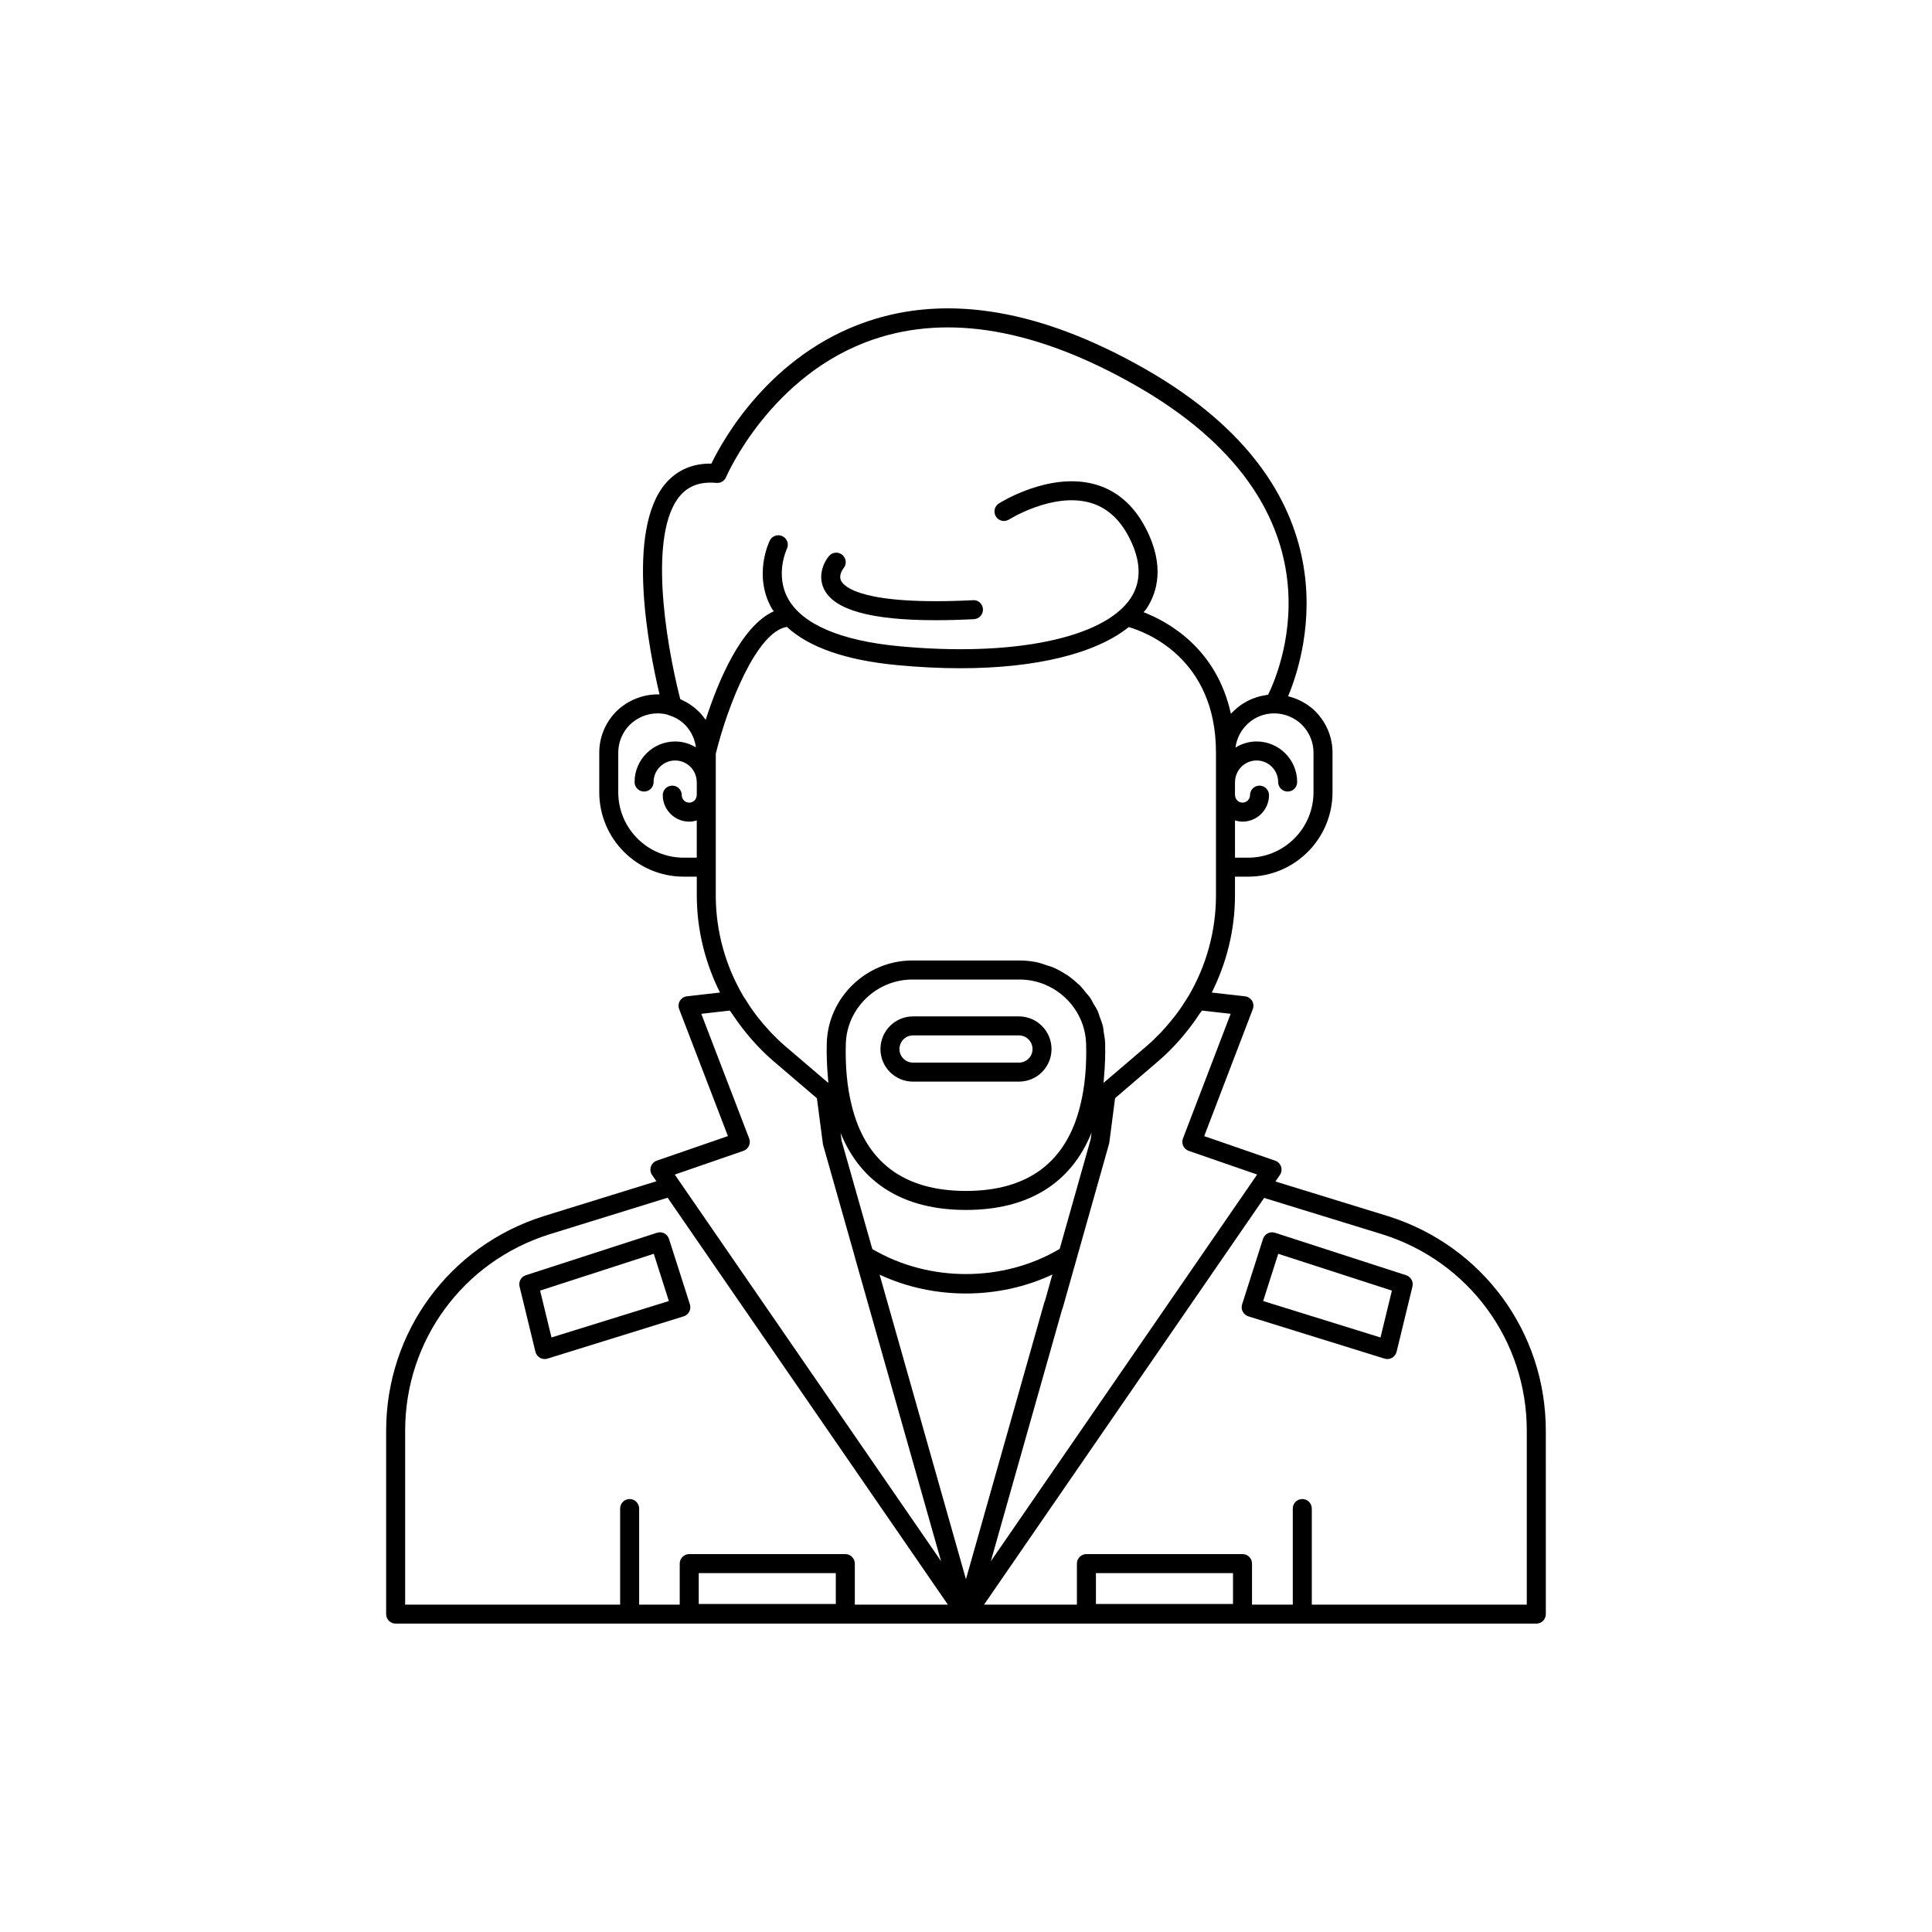 <?xml version="1.0" encoding="UTF-8"?>
<!-- Uploaded to: ICON Repo, www.svgrepo.com, Generator: ICON Repo Mixer Tools -->
<svg fill="#000000" width="800px" height="800px" version="1.1" viewBox="144 144 512 512" xmlns="http://www.w3.org/2000/svg">
 <g>
  <path d="m511.93 466.32-29.926-9.219 1.176-1.707c0.441-0.648 0.562-1.465 0.316-2.215-0.246-0.746-0.828-1.336-1.57-1.594l-18.797-6.504 12.875-33.645c0.281-0.727 0.207-1.543-0.195-2.211-0.41-0.664-1.098-1.105-1.871-1.191l-8.805-1c3.961-7.918 6.152-16.699 6.152-25.77v-4.938h3.473c12.336 0 22.371-10.035 22.371-22.367v-10.527c0-4.055-1.598-7.918-4.535-10.922-2.047-2-4.547-3.332-7.231-3.996 5-11.988 17.82-54.949-37.871-86.727-27.41-15.648-52.156-19.891-73.578-12.629-25.824 8.766-38.328 31.367-41.391 37.703-4.894-0.09-9.117 1.699-12.152 5.277-10.562 12.453-4.492 43.68-1.586 55.887-4.164-0.129-8.348 1.457-11.477 4.523-2.898 2.961-4.496 6.828-4.496 10.879v10.527c0 12.336 10.035 22.367 22.371 22.367h3.473v4.938c0 9.07 2.191 17.855 6.152 25.773l-8.754 0.996c-0.773 0.086-1.465 0.527-1.871 1.195-0.402 0.668-0.477 1.48-0.195 2.211l12.922 33.641-18.844 6.504c-0.742 0.254-1.324 0.848-1.57 1.59-0.246 0.746-0.133 1.566 0.316 2.215l1.145 1.66-29.957 9.273c-24.926 7.891-41.668 30.723-41.668 56.82v48.617c0 1.391 1.125 2.519 2.519 2.519h302.29c1.391 0 2.519-1.125 2.519-2.519l-0.004-48.617c0-26.105-16.762-48.938-41.727-56.82zm-41.789-53.648-12.645 33.039c-0.246 0.637-0.223 1.344 0.07 1.965 0.285 0.617 0.816 1.094 1.461 1.316l18.129 6.273-1.242 1.805s-0.004 0-0.004 0.004l-69.332 100.68 18.879-66.703c0.078-0.148 0.145-0.312 0.191-0.48l12.316-43.637 1.539-11.902 9.254-7.934 2.453-2.102c1.996-1.715 3.809-3.59 5.531-5.535 0.477-0.535 0.926-1.09 1.379-1.645 1.34-1.633 2.586-3.324 3.734-5.086 0.207-0.32 0.473-0.598 0.676-0.918zm-70.145 51.977c16.492 0 27.875-7.062 33.27-20.492l-0.227 1.77-8.211 29.039c-14.898 8.852-34.562 8.926-49.652 0.051l-8.148-28.727-0.266-2.047c5.414 13.383 16.781 20.406 33.234 20.406zm-31.844-43.977c0.223-9.422 8.133-17.086 17.633-17.086h28.418c2.375 0 4.652 0.48 6.731 1.344 6.242 2.598 10.734 8.68 10.902 15.754 0.168 6.008-0.355 11.457-1.543 16.215-3.652 15.07-13.848 22.711-30.297 22.711-16.453 0-26.648-7.641-30.301-22.73-1.188-4.738-1.711-10.188-1.543-16.207zm120.88-84.598c1.973 2.016 3.059 4.629 3.059 7.359v10.527c0 9.559-7.773 17.332-17.332 17.332h-3.473v-9.875c0.637 0.191 1.301 0.324 1.996 0.324 3.871 0 7.019-3.148 7.019-7.019 0-1.391-1.125-2.519-2.519-2.519-1.391 0-2.519 1.125-2.519 2.519 0 1.094-0.891 1.984-1.984 1.984s-1.977-0.891-1.977-1.984c0-0.035-0.02-0.062-0.02-0.098v-3.277c0-0.035 0.02-0.062 0.02-0.098 0-3.152 2.562-5.715 5.711-5.715s5.711 2.562 5.711 5.715c0 1.391 1.125 2.519 2.519 2.519 1.391 0 2.519-1.125 2.519-2.519 0-5.93-4.82-10.754-10.75-10.754-2.059 0-3.965 0.609-5.598 1.617 0.656-5.094 4.973-9.062 10.242-9.062 2.766 0 5.398 1.09 7.375 3.023zm-160.38 18.574c0 0.027-0.016 0.047-0.016 0.074 0 1.094-0.891 1.984-1.984 1.984s-1.977-0.891-1.977-1.984c0-1.391-1.125-2.519-2.519-2.519-1.391 0-2.519 1.125-2.519 2.519 0 3.871 3.148 7.019 7.016 7.019 0.699 0 1.359-0.133 1.996-0.324v9.875h-3.473c-9.559 0-17.332-7.773-17.332-17.332v-10.527c0-2.727 1.086-5.344 3.019-7.32 2.016-1.973 4.644-3.059 7.41-3.059 0.945 0 1.812 0.117 2.699 0.363 0.137 0.07 0.281 0.133 0.438 0.18 3.879 1.191 6.488 4.523 7.019 8.469-1.617-0.973-3.488-1.566-5.508-1.566-5.93 0-10.754 4.824-10.754 10.754 0 1.391 1.125 2.519 2.519 2.519 1.391 0 2.519-1.125 2.519-2.519 0-3.152 2.562-5.715 5.719-5.715 3.148 0 5.711 2.562 5.711 5.715 0 0.027 0.016 0.047 0.016 0.074zm2.309-19.961c-0.18-0.262-0.391-0.504-0.586-0.754-0.273-0.348-0.543-0.691-0.848-1.016-0.223-0.234-0.465-0.449-0.703-0.672-0.32-0.297-0.637-0.594-0.984-0.863-0.262-0.207-0.539-0.387-0.816-0.574-0.359-0.246-0.723-0.488-1.105-0.703-0.297-0.168-0.605-0.312-0.918-0.461-0.246-0.117-0.473-0.262-0.727-0.367-4.082-15.969-8.402-44.051-0.07-53.875 2.297-2.703 5.465-3.812 9.648-3.426 1.156 0.098 2.129-0.516 2.562-1.527 0.113-0.273 11.789-27.273 39.168-36.535 19.977-6.75 43.332-2.633 69.406 12.25 55.938 31.914 38.895 74.109 35.09 81.93-0.277 0.027-0.535 0.117-0.809 0.16-0.453 0.07-0.895 0.156-1.336 0.266-0.523 0.129-1.027 0.293-1.527 0.477-0.418 0.152-0.828 0.309-1.227 0.492-0.48 0.223-0.934 0.484-1.387 0.754-0.375 0.223-0.75 0.445-1.102 0.699-0.43 0.309-0.82 0.656-1.219 1.004-0.32 0.285-0.648 0.559-0.945 0.871-0.109 0.113-0.23 0.211-0.332 0.328-3.781-17.363-16.68-24.418-23.141-26.906 0.219-0.285 0.52-0.539 0.715-0.832 2.844-4.234 5.117-11.41-0.211-21.57-3.199-6.102-7.769-9.988-13.586-11.539-11.949-3.195-24.723 4.781-25.258 5.125-1.176 0.746-1.523 2.301-0.777 3.477 0.742 1.176 2.297 1.52 3.473 0.777 0.117-0.074 11.398-7.141 21.266-4.516 4.394 1.176 7.902 4.211 10.426 9.012 3.352 6.391 3.512 11.918 0.488 16.422-7.09 10.562-31.191 15.523-61.41 12.652-15.371-1.465-25.496-5.789-29.285-12.508-3.602-6.387-0.41-13.188-0.367-13.273 0.609-1.246 0.094-2.75-1.152-3.367-1.246-0.602-2.754-0.098-3.371 1.148-0.184 0.367-4.41 9.16 0.461 17.891 0.168 0.305 0.41 0.57 0.594 0.863-8.781 3.93-14.918 19.027-18.039 28.758-0.016-0.02-0.039-0.043-0.059-0.07zm2.727 46.578v-37.512c3.125-12.727 10.816-32.324 18.84-33.617 5.867 5.414 15.602 8.828 29.172 10.121 5.863 0.559 11.492 0.832 16.828 0.832 20.047 0 35.863-3.898 44.602-10.906 4.152 1.188 23.117 7.996 23.117 33.246v37.836c0 9.512-2.574 18.707-7.289 26.711-0.211 0.359-0.453 0.695-0.672 1.051-0.691 1.113-1.414 2.203-2.191 3.266-0.328 0.449-0.672 0.887-1.016 1.324-0.746 0.957-1.531 1.891-2.348 2.797-0.359 0.398-0.707 0.801-1.078 1.188-1.184 1.234-2.406 2.438-3.719 3.562l-11.473 9.805c0.031-0.262 0.035-0.547 0.062-0.812 0.035-0.359 0.051-0.73 0.082-1.094 0.23-2.723 0.348-5.539 0.27-8.512v-0.008c-0.023-1.059-0.219-2.07-0.387-3.086-0.074-0.441-0.07-0.902-0.168-1.336-0.219-0.945-0.586-1.832-0.918-2.731-0.172-0.461-0.27-0.953-0.473-1.398-0.328-0.727-0.777-1.375-1.176-2.059-0.324-0.559-0.59-1.152-0.961-1.68-0.285-0.402-0.648-0.738-0.961-1.125-0.59-0.73-1.152-1.48-1.824-2.133-0.109-0.109-0.25-0.188-0.363-0.293-0.934-0.871-1.914-1.691-2.981-2.398-0.086-0.055-0.184-0.09-0.27-0.145-1.125-0.723-2.297-1.367-3.543-1.887-0.414-0.172-0.871-0.25-1.297-0.398-0.949-0.332-1.891-0.684-2.891-0.887-1.449-0.293-2.941-0.449-4.469-0.449h-28.418c-12.215 0-22.387 9.871-22.672 21.996-0.078 2.961 0.039 5.769 0.266 8.484 0.031 0.383 0.051 0.777 0.09 1.156 0.027 0.27 0.031 0.559 0.062 0.824l-11.52-9.836c-1.32-1.133-2.555-2.344-3.746-3.59-0.348-0.363-0.672-0.742-1.008-1.113-0.844-0.938-1.656-1.898-2.426-2.891-0.324-0.418-0.648-0.832-0.961-1.258-0.797-1.09-1.543-2.211-2.25-3.352-0.203-0.328-0.43-0.645-0.625-0.977-4.723-8-7.301-17.199-7.301-26.719zm7.32 67.727c0.645-0.223 1.176-0.699 1.461-1.32 0.289-0.617 0.316-1.328 0.07-1.965l-12.688-33.035 7.551-0.859c0.211 0.336 0.484 0.625 0.703 0.957 1.133 1.73 2.356 3.398 3.676 5.004 0.477 0.582 0.949 1.164 1.449 1.727 1.715 1.93 3.519 3.793 5.504 5.5l11.754 10.047 1.609 12.25 8.523 30.066c0.004 0.023-0.008 0.043 0 0.066l22.773 80.301-69.367-100.71c0-0.004-0.004-0.004-0.008-0.004l-1.195-1.742zm24.488 120.07h-36.324v-8.176h36.324zm5.039 0.18v-10.875c0-1.391-1.125-2.519-2.519-2.519h-41.363c-1.391 0-2.519 1.125-2.519 2.519v10.875h-10.754v-25.465c0-1.391-1.125-2.519-2.519-2.519-1.391 0-2.519 1.125-2.519 2.519v25.465h-56.973v-46.098c0-23.891 15.324-44.793 38.125-52.008l31.434-9.73 63.477 92.16 10.793 15.676zm29.453-6.734-22.883-80.715c14.297 6.695 31.625 6.641 45.785-0.035l-1.961 6.973c-0.078 0.148-0.145 0.309-0.191 0.477zm70.773 6.555h-36.328v-8.176h36.328zm77.852 0.18h-56.973v-25.465c0-1.391-1.125-2.519-2.519-2.519-1.391 0-2.519 1.125-2.519 2.519v25.465h-10.805v-10.875c0-1.391-1.125-2.519-2.519-2.519h-41.367c-1.391 0-2.519 1.125-2.519 2.519v10.875h-24.605l27.676-40.195 46.547-67.59 31.414 9.676c22.848 7.211 38.191 28.113 38.191 52.012z"/>
  <path d="m321.29 472.32c-0.207-0.637-0.656-1.168-1.25-1.473-0.59-0.305-1.277-0.367-1.93-0.156l-34.75 11.254c-1.254 0.406-1.984 1.711-1.672 2.992l4.203 17.297c0.168 0.676 0.605 1.254 1.207 1.598 0.383 0.215 0.812 0.328 1.246 0.328 0.25 0 0.5-0.035 0.746-0.113l36.09-11.203c0.641-0.199 1.176-0.648 1.484-1.242 0.309-0.594 0.367-1.289 0.168-1.93zm-31.137 26.121-3.016-12.422 30.121-9.754 3.996 12.52z"/>
  <path d="m516.64 481.95-34.75-11.254c-0.648-0.215-1.34-0.152-1.93 0.156-0.594 0.305-1.043 0.836-1.25 1.473l-5.539 17.348c-0.203 0.641-0.145 1.336 0.168 1.93 0.309 0.594 0.848 1.043 1.484 1.242l36.09 11.203c0.246 0.078 0.496 0.113 0.746 0.113 0.434 0 0.859-0.109 1.246-0.328 0.602-0.344 1.039-0.922 1.207-1.598l4.203-17.297c0.309-1.277-0.422-2.582-1.676-2.988zm-6.793 16.496-31.098-9.656 3.996-12.52 30.121 9.754z"/>
  <path d="m385.94 430.64h28.113c4.746 0 8.613-3.863 8.613-8.617 0-4.777-3.867-8.664-8.613-8.664h-28.113c-4.746 0-8.613 3.887-8.613 8.664 0 4.754 3.867 8.617 8.613 8.617zm0-12.242h28.113c1.973 0 3.578 1.625 3.578 3.625 0 1.973-1.605 3.578-3.578 3.578h-28.113c-1.973 0-3.578-1.605-3.578-3.578 0-2 1.605-3.625 3.578-3.625z"/>
  <path d="m391.94 308.36c3.141 0 6.527-0.09 10.164-0.27 1.391-0.07 2.461-1.254 2.391-2.641-0.062-1.387-1.27-2.523-2.637-2.391-29.297 1.465-34.145-3.551-34.945-5.117-0.789-1.551 0.574-3.277 0.641-3.359 0.879-1.066 0.738-2.641-0.324-3.531-1.062-0.891-2.652-0.758-3.547 0.309-1.324 1.57-3.078 5.195-1.289 8.797 2.727 5.5 12.43 8.203 29.547 8.203z"/>
 </g>
</svg>